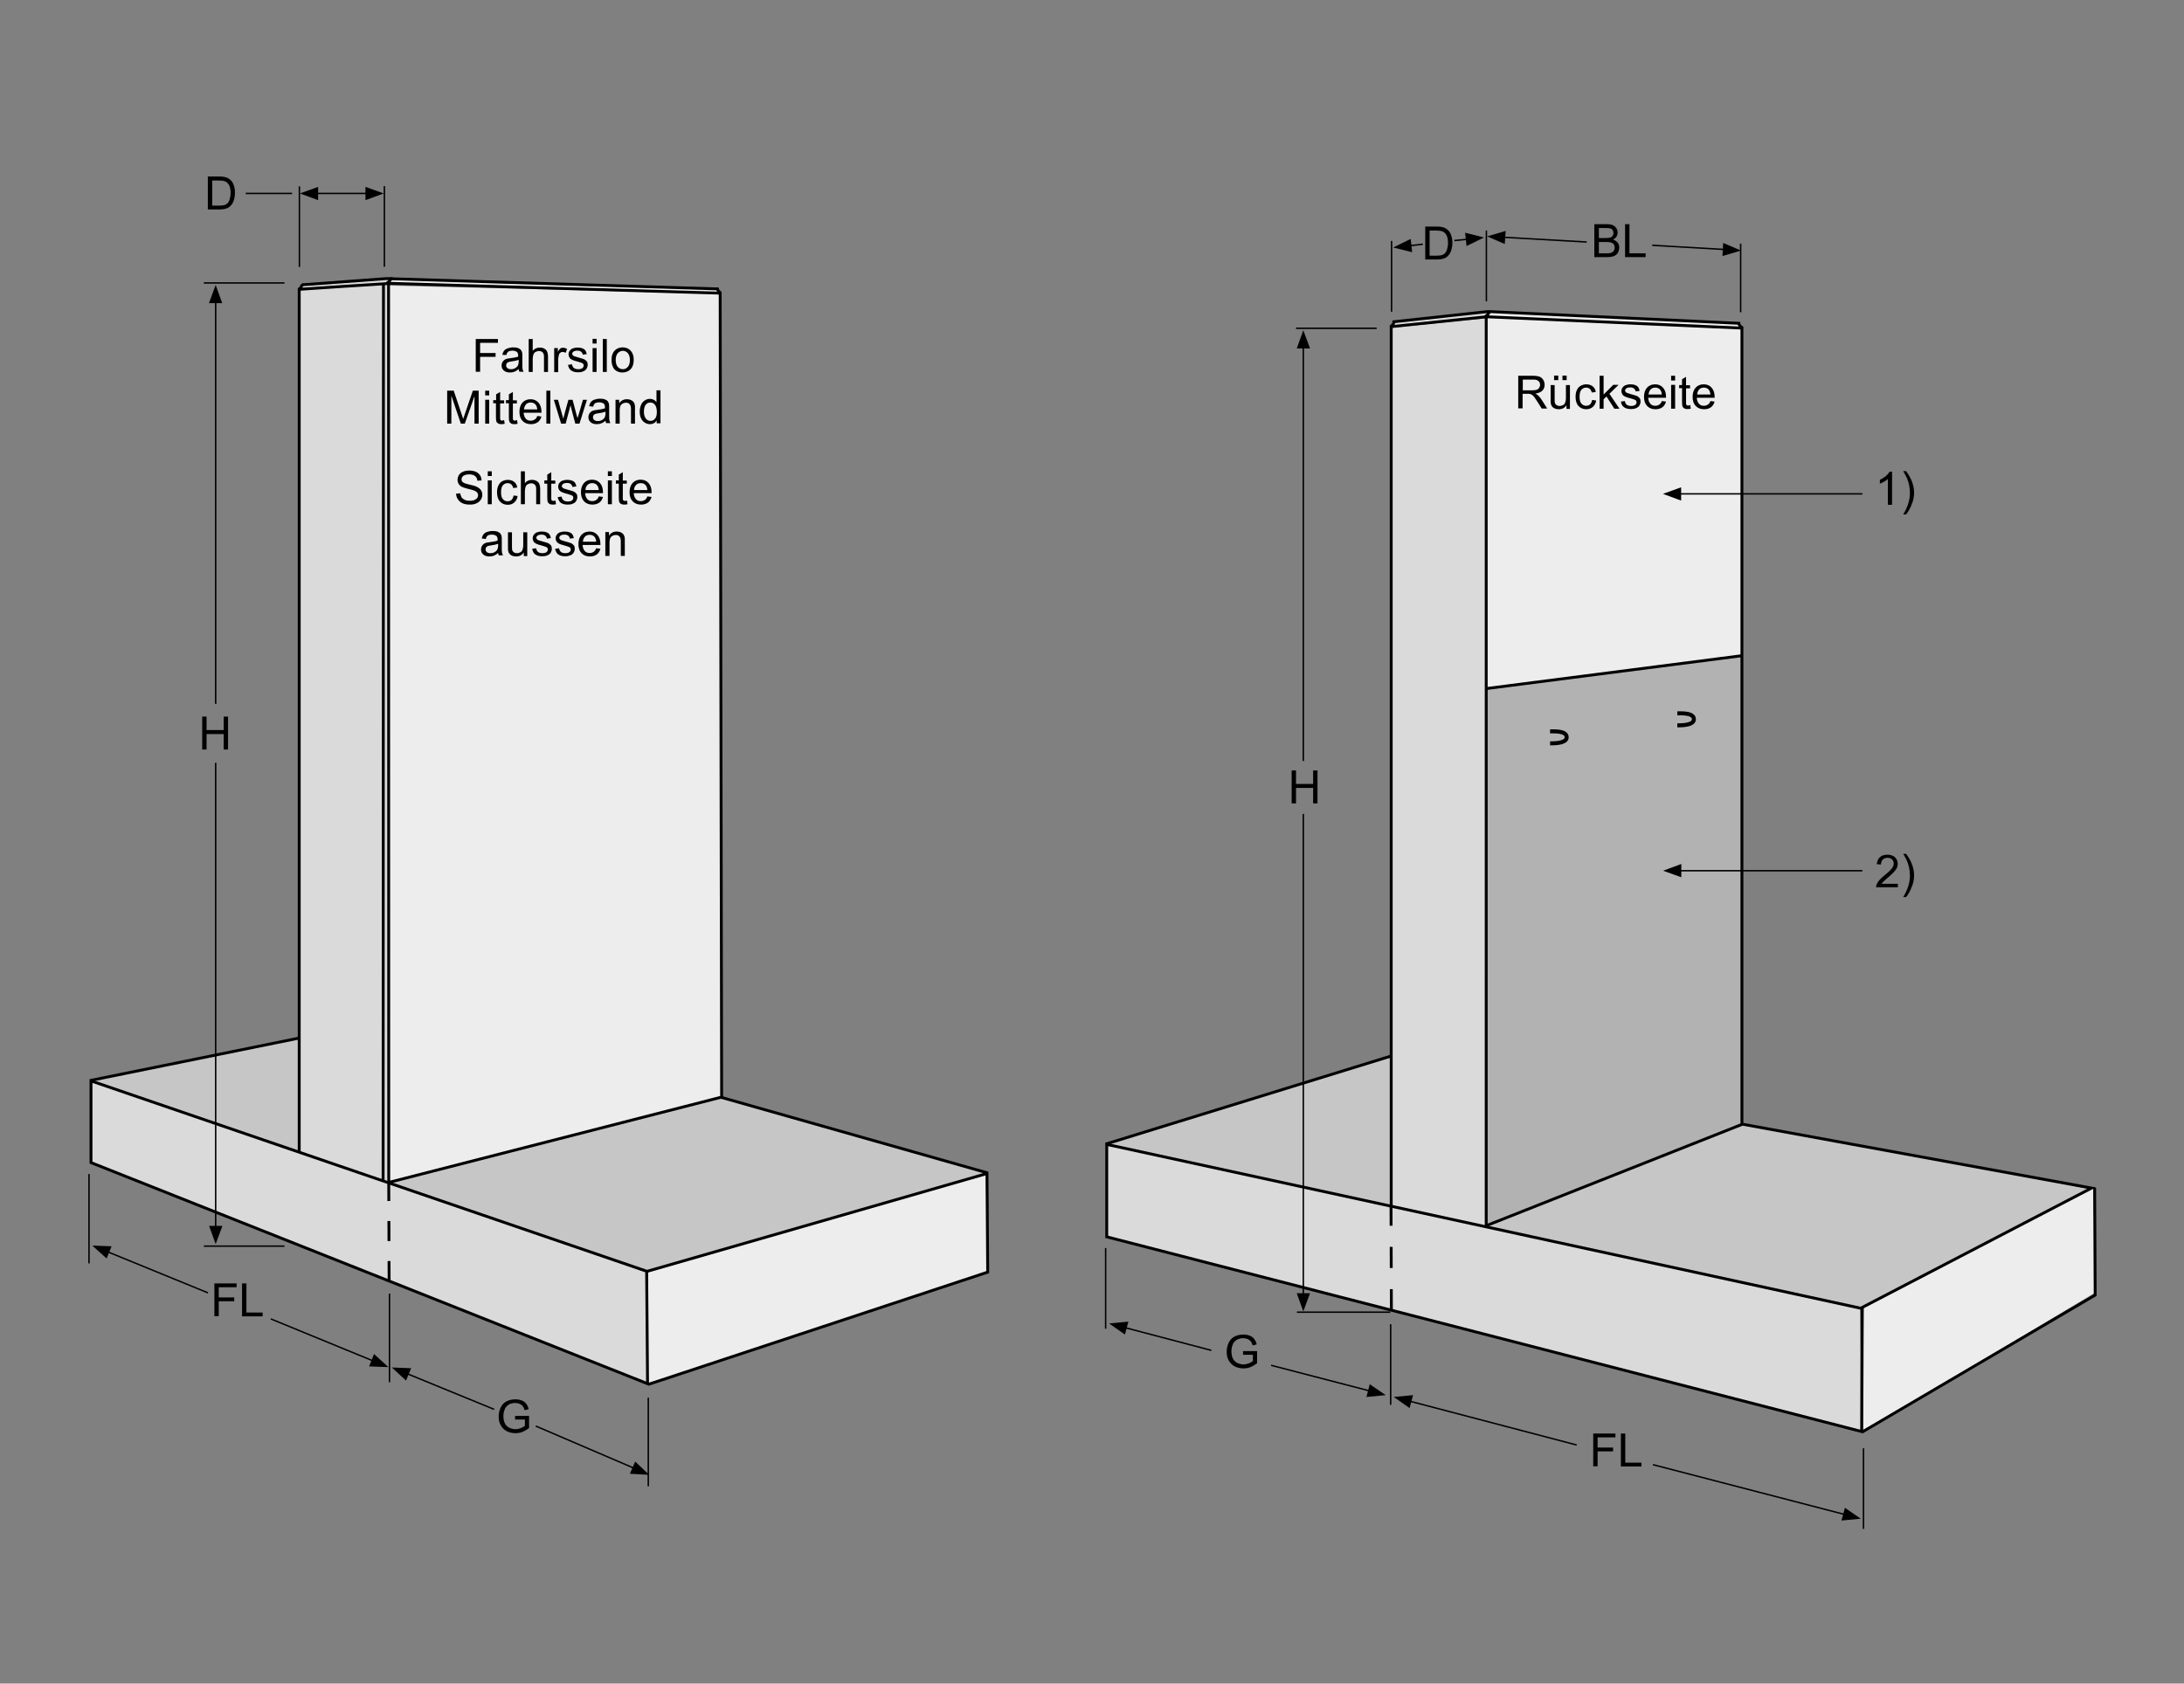 <?xml version="1.0" encoding="UTF-8"?>
<!-- Generator: Adobe Illustrator 23.1.0, SVG Export Plug-In . SVG Version: 6.00 Build 0)  -->
<svg xmlns="http://www.w3.org/2000/svg" xmlns:xlink="http://www.w3.org/1999/xlink" version="1.1" id="Ebene_1" x="0px" y="0px" width="1200px" height="925.2px" viewBox="0 0 1200 925.2" style="enable-background:new 0 0 1200 925.2;" xml:space="preserve">
<rect x="0" y="0" width="1200" height="925.2" fill="#808080" stroke="none"/>
<style type="text/css">
	.st0{fill:#EDEDED;}
	.st1{fill:#DADADA;}
	.st2{fill:#C6C6C6;}
	.st3{fill:#B2B2B2;}
	.st4{fill:none;stroke:#000000;stroke-width:1.58;}
	.st5{fill:none;stroke:#000000;stroke-width:0.79;}
	.st6{fill:none;stroke:#000000;stroke-width:2.209;}
	.st7{fill:none;stroke:#000000;stroke-width:1.58;stroke-dasharray:11.614,11.614;}
	.st8{fill:none;stroke:#000000;stroke-width:1.58;stroke-dasharray:11.002,11.002;}
</style>
<g>
	<polygon class="st0" points="818.4,171.2 817.1,174 956.8,180.1 955.3,177.6 818.4,171.2  "></polygon>
	<polygon class="st1" points="766.2,176.7 764.9,179.5 816.6,174.3 817.6,171.3 766.2,176.7  "></polygon>
	<polygon class="st1" points="167,156.8 165.3,158.7 210.8,156.1 215,152.8 167,156.8  "></polygon>
	<polygon class="st0" points="215.8,153.2 213.4,155.7 395.2,160.8 393.7,158.7 215.8,153.2  "></polygon>
	<polygon class="st2" points="607.3,628.6 696,648 764.3,662.9 764.3,580.6 607.3,628.6  "></polygon>
	<polygon class="st0" points="817,174.5 816.4,378.7 957,360.2 956.8,180.8 817,174.5  "></polygon>
	<polygon class="st3" points="817.4,378.1 816.8,673.8 957.4,618.1 956.8,359.9 817.4,378.1  "></polygon>
	<g>
		<path d="M876,141.3v-18.1h6.8c1.4,0,2.5,0.2,3.3,0.5c0.8,0.4,1.5,0.9,2,1.7c0.5,0.8,0.7,1.6,0.7,2.4c0,0.8-0.2,1.5-0.6,2.2    c-0.4,0.7-1.1,1.2-1.9,1.7c1.1,0.3,1.9,0.9,2.5,1.6c0.6,0.8,0.9,1.7,0.9,2.7c0,0.8-0.2,1.6-0.5,2.4s-0.8,1.3-1.3,1.7    c-0.5,0.4-1.2,0.7-2,0.9c-0.8,0.2-1.8,0.3-2.9,0.3H876z M878.4,130.8h3.9c1.1,0,1.8-0.1,2.3-0.2c0.6-0.2,1.1-0.5,1.4-0.9    c0.3-0.4,0.5-0.9,0.5-1.6c0-0.6-0.1-1.1-0.4-1.6c-0.3-0.5-0.7-0.8-1.2-0.9c-0.5-0.2-1.5-0.3-2.8-0.3h-3.6V130.8z M878.4,139.2h4.5    c0.8,0,1.3,0,1.6-0.1c0.6-0.1,1-0.3,1.4-0.5c0.4-0.2,0.7-0.6,0.9-1c0.2-0.4,0.4-0.9,0.4-1.5c0-0.7-0.2-1.3-0.5-1.8    c-0.3-0.5-0.8-0.8-1.4-1c-0.6-0.2-1.5-0.3-2.6-0.3h-4.2V139.2z"></path>
		<path d="M892.9,141.3v-18.1h2.4v16h8.9v2.1H892.9z"></path>
	</g>
	<polygon class="st2" points="817.1,673.8 1022.6,719.2 1148.6,653.5 957.4,617.8 817.1,673.8  "></polygon>
	<polygon class="st0" points="1024.2,718.7 1023.7,786.9 1150.9,710.5 1150.4,652.7 1024.2,718.7  "></polygon>
	<polygon class="st1" points="765.1,180.1 765.1,662.8 816.4,673.9 816.4,174.9 765.1,180.1  "></polygon>
	<polygon class="st1" points="608.1,629 608.3,679.7 1023,786.1 1022,719.4 608.1,629  "></polygon>
	<path class="st4" d="M608.1,679.7c0-16.9,0-33.9,0-50.8c138.3,30.1,276.7,60.1,415,90.2c-0.1,22.5-0.1,45.1-0.2,67.6   C884.6,751,746.4,715.3,608.1,679.7L608.1,679.7z M764.4,662.5c0-161,0-322,0-483c17.4-1.8,34.8-3.6,52.2-5.4   c0,166.4,0,332.9,0,499.3 M817.4,174.1c46.6,2.1,93.1,4.1,139.7,6.2c0,145.8,0,291.7,0,437.5 M816.7,378.4l139.9-18 M816.9,609.6    M1023.3,786.9l127.9-75.2l-0.3-59"></path>
	<path class="st5" d="M712.6,721.1h51.3 M716.1,447.3v265.9"></path>
	<polyline points="716.1,720.7 719.8,710.7 712.5,710.7 716.1,720.7  "></polyline>
	<line class="st5" x1="716.1" y1="418.2" x2="716.1" y2="189"></line>
	<polyline points="716.1,181.5 712.5,191.5 719.8,191.5 716.1,181.5  "></polyline>
	<path class="st5" d="M712.1,180.4h44.3 M764.1,772v-44.3 M1023.9,840.2v-44.3 M773,769.6l93.3,24.5"></path>
	<polyline points="765.8,767.7 774.5,773.8 776.4,766.7 765.8,767.7  "></polyline>
	<line class="st5" x1="1015.2" y1="832.7" x2="908.2" y2="804.9"></line>
	<polyline points="1022.4,834.6 1013.7,828.6 1011.8,835.6 1022.4,834.6  "></polyline>
	<path class="st5" d="M816.7,165.6v-38.9 M956.4,171.6v-37.7 M824.5,130.3l47.3,2.7"></path>
	<polyline points="817.1,129.9 826.8,134.1 827.3,126.9 817.1,129.9  "></polyline>
	<line class="st5" x1="949.1" y1="137.2" x2="907.8" y2="134.8"></line>
	<polyline points="956.6,137.7 946.8,133.5 946.4,140.7 956.6,137.7  "></polyline>
	<path class="st4" d="M955.6,177.7c0,0-0.7,0.7,1.7,2.4"></path>
	<g>
		<path d="M709.7,441.5v-18.1h2.4v7.4h9.4v-7.4h2.4v18.1h-2.4V433h-9.4v8.5H709.7z"></path>
	</g>
	<g>
		<path d="M875.4,805.9v-18.1h12.2v2.1h-9.8v5.6h8.5v2.1h-8.5v8.2H875.4z"></path>
		<path d="M890.6,805.9v-18.1h2.4v16h8.9v2.1H890.6z"></path>
	</g>
	<g>
		<path d="M1039.5,277.4h-2.2v-14.2c-0.5,0.5-1.2,1-2.1,1.5c-0.9,0.5-1.6,0.9-2.3,1.1v-2.1c1.2-0.6,2.3-1.3,3.3-2.1    c0.9-0.8,1.6-1.6,2-2.4h1.4V277.4z"></path>
		<path d="M1047.3,282.7h-1.6c2.5-4,3.7-7.9,3.7-11.9c0-1.5-0.2-3.1-0.5-4.6c-0.3-1.2-0.7-2.4-1.2-3.6c-0.3-0.7-1-2-2-3.7h1.6    c1.5,2.1,2.7,4.1,3.4,6.2c0.6,1.8,1,3.7,1,5.6c0,2.2-0.4,4.4-1.3,6.4C1049.6,279.4,1048.5,281.2,1047.3,282.7z"></path>
	</g>
	<g>
		<path d="M1042.8,485.5v2.1h-12c0-0.5,0.1-1,0.3-1.5c0.3-0.8,0.8-1.6,1.5-2.4c0.7-0.8,1.6-1.7,2.9-2.7c2-1.6,3.3-2.9,4-3.8    s1-1.8,1-2.7c0-0.9-0.3-1.6-0.9-2.2c-0.6-0.6-1.5-0.9-2.5-0.9c-1.1,0-1.9,0.3-2.6,1c-0.6,0.6-1,1.5-1,2.7l-2.3-0.2    c0.2-1.7,0.7-3,1.8-3.9c1-0.9,2.4-1.3,4.1-1.3c1.7,0,3.1,0.5,4.1,1.4c1,1,1.5,2.2,1.5,3.6c0,0.7-0.1,1.4-0.4,2.1    c-0.3,0.7-0.8,1.4-1.5,2.2s-1.8,1.8-3.4,3.2c-1.3,1.1-2.2,1.9-2.6,2.3c-0.4,0.4-0.7,0.8-0.9,1.2H1042.8z"></path>
		<path d="M1047.3,493h-1.6c2.5-4,3.7-7.9,3.7-11.9c0-1.5-0.2-3.1-0.5-4.6c-0.3-1.2-0.7-2.4-1.2-3.6c-0.3-0.7-1-2-2-3.7h1.6    c1.5,2.1,2.7,4.1,3.4,6.2c0.6,1.8,1,3.7,1,5.6c0,2.2-0.4,4.4-1.3,6.4C1049.6,489.6,1048.5,491.5,1047.3,493z"></path>
	</g>
	<line class="st5" x1="921.3" y1="478.5" x2="1023.3" y2="478.5"></line>
	<polyline points="913.8,478.5 923.8,482.1 923.8,474.8 913.8,478.5  "></polyline>
	<path class="st6" d="M852.3,408.5c4.4,0,8.5-0.7,8.5-3.3c0-2.6-3.1-3.3-7.7-3.3c-4.6,0-8.3,0.7-8.3,3.3   C844.9,407.8,847.9,408.5,852.3,408.5L852.3,408.5z"></path>
	<polygon class="st3" points="842.7,398.7 842.7,410.4 851.7,410.4 851.7,398.7 842.7,398.7  "></polygon>
	<path class="st6" d="M922.2,398.6c4.4,0,8.5-0.7,8.5-3.3c0-2.6-3.1-3.3-7.7-3.3s-8.3,0.7-8.3,3.3   C914.8,397.9,917.8,398.6,922.2,398.6L922.2,398.6z"></path>
	<polygon class="st3" points="912.6,388.7 912.6,400.4 921.6,400.4 921.6,388.7 912.6,388.7  "></polygon>
	<line class="st5" x1="921.2" y1="271.4" x2="1023.3" y2="271.4"></line>
	<polyline points="913.7,271.4 923.7,275.1 923.7,267.8 913.7,271.4  "></polyline>
	<g>
		<path d="M834.2,224.6v-18.1h8c1.6,0,2.8,0.2,3.7,0.5c0.8,0.3,1.5,0.9,2,1.7c0.5,0.8,0.8,1.7,0.8,2.7c0,1.3-0.4,2.4-1.2,3.2    c-0.8,0.9-2.1,1.4-3.9,1.7c0.6,0.3,1.1,0.6,1.4,0.9c0.7,0.6,1.4,1.4,2,2.4l3.1,4.9h-3l-2.4-3.8c-0.7-1.1-1.3-1.9-1.7-2.5    c-0.5-0.6-0.9-1-1.2-1.2c-0.4-0.2-0.7-0.4-1.1-0.5c-0.3-0.1-0.7-0.1-1.3-0.1h-2.8v8H834.2z M836.6,214.5h5.1c1.1,0,2-0.1,2.6-0.3    c0.6-0.2,1.1-0.6,1.4-1.1c0.3-0.5,0.5-1,0.5-1.6c0-0.9-0.3-1.6-0.9-2.1c-0.6-0.6-1.6-0.8-2.9-0.8h-5.7V214.5z"></path>
		<path d="M860.7,224.6v-1.9c-1,1.5-2.4,2.2-4.2,2.2c-0.8,0-1.5-0.1-2.2-0.4c-0.7-0.3-1.2-0.7-1.5-1.1c-0.3-0.4-0.6-1-0.7-1.6    c-0.1-0.4-0.1-1.1-0.1-2.1v-8.1h2.2v7.3c0,1.2,0,1.9,0.1,2.3c0.1,0.6,0.4,1,0.9,1.4c0.5,0.3,1,0.5,1.7,0.5c0.7,0,1.3-0.2,1.9-0.5    c0.6-0.3,1-0.8,1.2-1.4c0.2-0.6,0.4-1.4,0.4-2.6v-7h2.2v13.1H860.7z M853.9,208.9v-2.5h2.3v2.5H853.9z M858.5,208.9v-2.5h2.3v2.5    H858.5z"></path>
		<path d="M874.8,219.8l2.2,0.3c-0.2,1.5-0.9,2.7-1.8,3.5s-2.2,1.3-3.6,1.3c-1.8,0-3.2-0.6-4.3-1.8c-1.1-1.2-1.6-2.9-1.6-5    c0-1.4,0.2-2.7,0.7-3.7c0.5-1.1,1.2-1.9,2.1-2.4c1-0.5,2-0.8,3.1-0.8c1.4,0,2.6,0.4,3.5,1.1c0.9,0.7,1.5,1.7,1.7,3.1l-2.2,0.3    c-0.2-0.9-0.6-1.5-1.1-2c-0.5-0.4-1.2-0.7-1.9-0.7c-1.1,0-2,0.4-2.7,1.2c-0.7,0.8-1,2.1-1,3.8c0,1.8,0.3,3,1,3.8    c0.7,0.8,1.6,1.2,2.6,1.2c0.9,0,1.6-0.3,2.2-0.8C874.2,221.7,874.6,220.9,874.8,219.8z"></path>
		<path d="M878.9,224.6v-18.1h2.2v10.3l5.3-5.3h2.9l-5,4.9l5.5,8.2H887l-4.3-6.7l-1.6,1.5v5.2H878.9z"></path>
		<path d="M890.6,220.7l2.2-0.3c0.1,0.9,0.5,1.6,1,2s1.4,0.7,2.4,0.7c1,0,1.8-0.2,2.3-0.6c0.5-0.4,0.7-0.9,0.7-1.5    c0-0.5-0.2-0.9-0.7-1.2c-0.3-0.2-1.1-0.4-2.3-0.8c-1.6-0.4-2.8-0.8-3.4-1.1c-0.6-0.3-1.1-0.7-1.4-1.2c-0.3-0.5-0.5-1.1-0.5-1.8    c0-0.6,0.1-1.1,0.4-1.6c0.3-0.5,0.6-0.9,1.1-1.2c0.3-0.3,0.8-0.5,1.4-0.6c0.6-0.2,1.2-0.3,1.9-0.3c1,0,1.9,0.1,2.7,0.4    c0.8,0.3,1.4,0.7,1.7,1.2c0.4,0.5,0.6,1.2,0.8,2l-2.2,0.3c-0.1-0.7-0.4-1.2-0.9-1.6c-0.5-0.4-1.1-0.6-2-0.6c-1,0-1.7,0.2-2.2,0.5    c-0.4,0.3-0.7,0.7-0.7,1.2c0,0.3,0.1,0.5,0.3,0.8c0.2,0.2,0.5,0.4,0.9,0.6c0.2,0.1,0.9,0.3,2,0.6c1.6,0.4,2.7,0.8,3.3,1    c0.6,0.3,1.1,0.7,1.5,1.2c0.4,0.5,0.5,1.1,0.5,1.9c0,0.7-0.2,1.4-0.6,2.1s-1.1,1.2-1.9,1.5c-0.8,0.4-1.7,0.5-2.8,0.5    c-1.7,0-3-0.4-3.9-1.1C891.4,223.1,890.8,222.1,890.6,220.7z"></path>
		<path d="M913.1,220.4l2.3,0.3c-0.4,1.3-1,2.4-2,3.1c-1,0.7-2.2,1.1-3.8,1.1c-1.9,0-3.4-0.6-4.6-1.8c-1.1-1.2-1.7-2.8-1.7-5    c0-2.2,0.6-3.9,1.7-5.1c1.1-1.2,2.6-1.8,4.4-1.8c1.8,0,3.2,0.6,4.3,1.8c1.1,1.2,1.7,2.9,1.7,5c0,0.1,0,0.3,0,0.6h-9.8    c0.1,1.4,0.5,2.5,1.2,3.3c0.7,0.8,1.6,1.1,2.7,1.1c0.8,0,1.5-0.2,2.1-0.6C912.3,222,912.8,221.3,913.1,220.4z M905.8,216.8h7.3    c-0.1-1.1-0.4-1.9-0.8-2.5c-0.7-0.9-1.6-1.3-2.8-1.3c-1,0-1.9,0.3-2.6,1C906.3,214.7,905.9,215.6,905.8,216.8z"></path>
		<path d="M918.2,209.1v-2.6h2.2v2.6H918.2z M918.2,224.6v-13.1h2.2v13.1H918.2z"></path>
		<path d="M928.7,222.6l0.3,2c-0.6,0.1-1.2,0.2-1.7,0.2c-0.8,0-1.4-0.1-1.9-0.4c-0.4-0.3-0.8-0.6-0.9-1c-0.2-0.4-0.3-1.3-0.3-2.6    v-7.5h-1.6v-1.7h1.6v-3.2l2.2-1.3v4.6h2.2v1.7h-2.2v7.7c0,0.6,0,1,0.1,1.2c0.1,0.2,0.2,0.3,0.4,0.4c0.2,0.1,0.4,0.2,0.8,0.2    C927.9,222.7,928.3,222.7,928.7,222.6z"></path>
	</g>
	<g>
		<path d="M939.8,220.4l2.3,0.3c-0.4,1.3-1,2.4-2,3.1c-1,0.7-2.2,1.1-3.8,1.1c-1.9,0-3.4-0.6-4.6-1.8c-1.1-1.2-1.7-2.8-1.7-5    c0-2.2,0.6-3.9,1.7-5.1c1.1-1.2,2.6-1.8,4.4-1.8c1.8,0,3.2,0.6,4.3,1.8c1.1,1.2,1.7,2.9,1.7,5c0,0.1,0,0.3,0,0.6h-9.8    c0.1,1.4,0.5,2.5,1.2,3.3c0.7,0.8,1.6,1.1,2.7,1.1c0.8,0,1.5-0.2,2.1-0.6C939,222,939.5,221.3,939.8,220.4z M932.5,216.8h7.3    c-0.1-1.1-0.4-1.9-0.8-2.5c-0.7-0.9-1.6-1.3-2.8-1.3c-1,0-1.9,0.3-2.6,1C933,214.7,932.6,215.6,932.5,216.8z"></path>
	</g>
	<path class="st4" d="M765.1,176.9l52.6-5.7 M765.7,176.4c0,0,0.9,1.3-1.5,3 M818.6,170.7c0,0-0.1,1.5-2.5,3.3 M817.7,171.2   l138.5,6.5"></path>
	<line class="st5" x1="764.6" y1="171.3" x2="764.6" y2="132.4"></line>
	<g>
		<path d="M783.1,142.6v-18.1h6.2c1.4,0,2.5,0.1,3.2,0.3c1,0.2,1.9,0.7,2.7,1.3c1,0.8,1.7,1.8,2.1,3.1c0.5,1.3,0.7,2.7,0.7,4.3    c0,1.4-0.2,2.6-0.5,3.7c-0.3,1.1-0.7,1.9-1.2,2.6c-0.5,0.7-1.1,1.2-1.6,1.6c-0.6,0.4-1.3,0.7-2.2,0.9c-0.8,0.2-1.8,0.3-2.9,0.3    H783.1z M785.5,140.5h3.9c1.2,0,2.1-0.1,2.8-0.3c0.7-0.2,1.2-0.5,1.6-0.9c0.6-0.6,1-1.3,1.3-2.3c0.3-1,0.5-2.1,0.5-3.5    c0-1.9-0.3-3.3-0.9-4.4c-0.6-1-1.4-1.7-2.3-2c-0.6-0.2-1.7-0.4-3.1-0.4h-3.8V140.5z"></path>
	</g>
	<line class="st5" x1="807.9" y1="131.3" x2="799.1" y2="132.2"></line>
	<polyline points="815.4,130.5 805,127.9 805.8,135.2 815.4,130.5  "></polyline>
	<line class="st5" x1="781.8" y1="134.2" x2="772.9" y2="135.2"></line>
	<polyline points="765.5,136 775.9,138.6 775.1,131.3 765.5,136  "></polyline>
	<path class="st4" d="M816.8,673.5l140.6-55.7l191.8,35.1l-126.6,65.9 M764.8,580.2l-157.2,48.5"></path>
	<line class="st7" x1="764.3" y1="662" x2="764.5" y2="720.1"></line>
	<polygon class="st0" points="356.1,699.1 356.1,760.2 542.6,699.1 541.7,645.5 356.1,699.1  "></polygon>
	<polygon class="st0" points="211.1,156.9 213.9,649.8 396.2,603 395.8,161.4 211.1,156.9  "></polygon>
	<polygon class="st2" points="50,593.8 137,623.6 164.6,633.1 164.2,570.8 50,593.8  "></polygon>
	<polygon class="st2" points="215,649.9 356.1,698.4 542.3,645 396.4,603.4 215,649.9  "></polygon>
	<polygon class="st1" points="164.6,159.2 164.5,632.7 213.8,650.1 213.6,155.7 164.6,159.2  "></polygon>
	<polygon class="st1" points="50,594.2 50,638.9 355.8,760.5 355,698.9 50,594.2  "></polygon>
	<path class="st4" d="M164.4,633.2c0-158.1,0-316.2,0-474.2c16.4-1.1,32.7-2.2,49.1-3.2c0,164.6,0.1,329.2,0.1,493.7 M50,593.7   l114.7-23.3 M214.3,155.7l181.4,5.4l0.8,441.8l-182.5,46.8 M165.6,156.1c0,0,0.9,1.3-1.5,3 M394.1,158.2c0,0-0.3,1.1,1.8,2.8    M210.7,156.6l-0.2,492.6 M215.1,152.4c0,0-0.1,1.5-2.5,3.3"></path>
	<path class="st5" d="M112,155.5h44.3 M112,684.8h44.3 M118.5,386.8V164.1"></path>
	<polyline points="118.5,156.6 114.8,166.6 122.1,166.6 118.5,156.6  "></polyline>
	<line class="st5" x1="118.5" y1="419.2" x2="118.5" y2="676.2"></line>
	<polyline points="118.5,683.7 122.2,673.7 114.9,673.7 118.5,683.7  "></polyline>
	<path class="st5" d="M48.9,694.3v-49.1 M214,759.6v-48.7 M164.5,146.7v-44.3 M211.2,146.6v-44.3 M172.3,106.3h31"></path>
	<polyline points="164.8,106.3 174.8,110 174.8,102.7 164.8,106.3  "></polyline>
	<polyline points="210.8,106.3 200.8,102.7 200.8,110 210.8,106.3  "></polyline>
	<line class="st5" x1="160.5" y1="106.3" x2="135" y2="106.3"></line>
	<g>
		<path d="M114.2,115.1V97h6.2c1.4,0,2.5,0.1,3.2,0.3c1,0.2,1.9,0.7,2.7,1.3c1,0.8,1.7,1.8,2.1,3.1c0.5,1.3,0.7,2.7,0.7,4.3    c0,1.4-0.2,2.6-0.5,3.7c-0.3,1.1-0.7,1.9-1.2,2.6c-0.5,0.7-1.1,1.2-1.6,1.6c-0.6,0.4-1.3,0.7-2.2,0.9c-0.8,0.2-1.8,0.3-2.9,0.3    H114.2z M116.6,113h3.9c1.2,0,2.1-0.1,2.8-0.3c0.7-0.2,1.2-0.5,1.6-0.9c0.6-0.6,1-1.3,1.3-2.3c0.3-1,0.5-2.1,0.5-3.5    c0-1.9-0.3-3.3-0.9-4.4c-0.6-1-1.4-1.7-2.3-2c-0.6-0.2-1.7-0.4-3.1-0.4h-3.8V113z"></path>
	</g>
	<g>
		<path d="M117.8,723.4v-18.1H130v2.1h-9.8v5.6h8.5v2.1h-8.5v8.2H117.8z"></path>
		<path d="M133,723.4v-18.1h2.4v16h8.9v2.1H133z"></path>
	</g>
	<g>
		<path d="M111.1,411.9v-18.1h2.4v7.4h9.4v-7.4h2.4v18.1h-2.4v-8.5h-9.4v8.5H111.1z"></path>
	</g>
	<g>
		<path d="M261.4,204.4v-18.1h12.2v2.1h-9.8v5.6h8.5v2.1h-8.5v8.2H261.4z"></path>
		<path d="M285,202.8c-0.8,0.7-1.6,1.2-2.4,1.5c-0.8,0.3-1.6,0.4-2.5,0.4c-1.4,0-2.5-0.4-3.3-1.1c-0.8-0.7-1.2-1.6-1.2-2.7    c0-0.6,0.1-1.2,0.4-1.8c0.3-0.5,0.7-1,1.1-1.3c0.5-0.3,1-0.6,1.6-0.7c0.4-0.1,1.1-0.2,2-0.3c1.8-0.2,3.1-0.5,4-0.8    c0-0.3,0-0.5,0-0.6c0-0.9-0.2-1.5-0.6-1.9c-0.6-0.5-1.4-0.8-2.5-0.8c-1,0-1.8,0.2-2.3,0.5c-0.5,0.4-0.9,1-1.1,1.9L276,195    c0.2-0.9,0.5-1.7,1-2.3c0.5-0.6,1.1-1,2-1.3c0.9-0.3,1.8-0.5,3-0.5c1.1,0,2,0.1,2.7,0.4c0.7,0.3,1.2,0.6,1.5,1    c0.3,0.4,0.6,0.9,0.7,1.5c0.1,0.4,0.1,1.1,0.1,2v3c0,2.1,0,3.4,0.1,3.9c0.1,0.5,0.3,1.1,0.6,1.6h-2.3    C285.2,203.9,285,203.4,285,202.8z M284.8,197.8c-0.8,0.3-2,0.6-3.6,0.8c-0.9,0.1-1.6,0.3-1.9,0.4c-0.4,0.2-0.7,0.4-0.9,0.7    c-0.2,0.3-0.3,0.7-0.3,1.1c0,0.6,0.2,1.1,0.7,1.5c0.4,0.4,1.1,0.6,2,0.6c0.9,0,1.6-0.2,2.3-0.6c0.7-0.4,1.2-0.9,1.5-1.5    c0.2-0.5,0.4-1.2,0.4-2.2V197.8z"></path>
		<path d="M290.5,204.4v-18.1h2.2v6.5c1-1.2,2.3-1.8,3.9-1.8c1,0,1.8,0.2,2.5,0.6c0.7,0.4,1.2,0.9,1.5,1.6c0.3,0.7,0.5,1.7,0.5,2.9    v8.3h-2.2v-8.3c0-1.1-0.2-1.9-0.7-2.4c-0.5-0.5-1.2-0.8-2-0.8c-0.7,0-1.3,0.2-1.9,0.5c-0.6,0.3-1,0.8-1.2,1.4    c-0.2,0.6-0.4,1.4-0.4,2.4v7.2H290.5z"></path>
		<path d="M304.5,204.4v-13.1h2v2c0.5-0.9,1-1.5,1.4-1.8c0.4-0.3,0.9-0.4,1.4-0.4c0.7,0,1.5,0.2,2.3,0.7l-0.8,2.1    c-0.5-0.3-1.1-0.5-1.6-0.5c-0.5,0-0.9,0.1-1.3,0.4c-0.4,0.3-0.7,0.7-0.8,1.2c-0.2,0.8-0.4,1.7-0.4,2.6v6.9H304.5z"></path>
		<path d="M312.1,200.5l2.2-0.3c0.1,0.9,0.5,1.6,1,2c0.6,0.5,1.4,0.7,2.4,0.7c1,0,1.8-0.2,2.3-0.6c0.5-0.4,0.7-0.9,0.7-1.5    c0-0.5-0.2-0.9-0.7-1.2c-0.3-0.2-1.1-0.4-2.3-0.8c-1.6-0.4-2.8-0.8-3.4-1.1c-0.6-0.3-1.1-0.7-1.4-1.2c-0.3-0.5-0.5-1.1-0.5-1.8    c0-0.6,0.1-1.1,0.4-1.6c0.3-0.5,0.6-0.9,1.1-1.2c0.3-0.3,0.8-0.5,1.4-0.6c0.6-0.2,1.2-0.3,1.9-0.3c1,0,1.9,0.1,2.7,0.4    c0.8,0.3,1.4,0.7,1.7,1.2c0.4,0.5,0.6,1.2,0.8,2l-2.2,0.3c-0.1-0.7-0.4-1.2-0.9-1.6c-0.5-0.4-1.1-0.6-2-0.6c-1,0-1.7,0.2-2.2,0.5    c-0.4,0.3-0.7,0.7-0.7,1.2c0,0.3,0.1,0.5,0.3,0.8c0.2,0.2,0.5,0.4,0.9,0.6c0.2,0.1,0.9,0.3,2,0.6c1.6,0.4,2.7,0.8,3.3,1    c0.6,0.3,1.1,0.7,1.5,1.2c0.4,0.5,0.5,1.1,0.5,1.9c0,0.7-0.2,1.4-0.6,2.1c-0.4,0.7-1.1,1.2-1.9,1.5c-0.8,0.4-1.7,0.5-2.8,0.5    c-1.7,0-3-0.4-3.9-1.1C312.9,202.9,312.3,201.8,312.1,200.5z"></path>
		<path d="M325.6,188.8v-2.6h2.2v2.6H325.6z M325.6,204.4v-13.1h2.2v13.1H325.6z"></path>
		<path d="M331.2,204.4v-18.1h2.2v18.1H331.2z"></path>
		<path d="M336,197.8c0-2.4,0.7-4.2,2-5.4c1.1-1,2.5-1.5,4.1-1.5c1.8,0,3.3,0.6,4.4,1.8c1.1,1.2,1.7,2.8,1.7,4.9c0,1.7-0.3,3-0.8,4    c-0.5,1-1.2,1.7-2.2,2.3c-1,0.5-2,0.8-3.2,0.8c-1.8,0-3.3-0.6-4.5-1.8C336.6,201.7,336,200,336,197.8z M338.3,197.8    c0,1.7,0.4,2.9,1.1,3.8c0.7,0.8,1.7,1.3,2.8,1.3c1.1,0,2-0.4,2.8-1.3c0.7-0.8,1.1-2.1,1.1-3.8c0-1.6-0.4-2.8-1.1-3.7    c-0.7-0.8-1.7-1.3-2.7-1.3c-1.1,0-2,0.4-2.8,1.2C338.7,194.9,338.3,196.1,338.3,197.8z"></path>
	</g>
	<g>
		<path d="M245.7,232.8v-18.1h3.6l4.3,12.8c0.4,1.2,0.7,2.1,0.9,2.7c0.2-0.7,0.5-1.6,1-2.9l4.3-12.6h3.2v18.1h-2.3v-15.1l-5.3,15.1    h-2.2l-5.2-15.4v15.4H245.7z"></path>
		<path d="M266.6,217.3v-2.6h2.2v2.6H266.6z M266.6,232.8v-13.1h2.2v13.1H266.6z"></path>
		<path d="M277,230.9l0.3,2c-0.6,0.1-1.2,0.2-1.7,0.2c-0.8,0-1.4-0.1-1.9-0.4c-0.4-0.3-0.8-0.6-0.9-1c-0.2-0.4-0.3-1.3-0.3-2.6v-7.5    H271v-1.7h1.6v-3.2l2.2-1.3v4.6h2.2v1.7h-2.2v7.7c0,0.6,0,1,0.1,1.2c0.1,0.2,0.2,0.3,0.4,0.4c0.2,0.1,0.4,0.2,0.8,0.2    C276.3,230.9,276.6,230.9,277,230.9z"></path>
		<path d="M284.1,230.9l0.3,2c-0.6,0.1-1.2,0.2-1.7,0.2c-0.8,0-1.4-0.1-1.9-0.4c-0.4-0.3-0.8-0.6-0.9-1c-0.2-0.4-0.3-1.3-0.3-2.6    v-7.5H278v-1.7h1.6v-3.2l2.2-1.3v4.6h2.2v1.7h-2.2v7.7c0,0.6,0,1,0.1,1.2c0.1,0.2,0.2,0.3,0.4,0.4c0.2,0.1,0.4,0.2,0.8,0.2    C283.3,230.9,283.7,230.9,284.1,230.9z"></path>
		<path d="M295.2,228.6l2.3,0.3c-0.4,1.3-1,2.4-2,3.1c-1,0.7-2.2,1.1-3.8,1.1c-1.9,0-3.4-0.6-4.6-1.8c-1.1-1.2-1.7-2.8-1.7-5    c0-2.2,0.6-3.9,1.7-5.1c1.1-1.2,2.6-1.8,4.4-1.8c1.8,0,3.2,0.6,4.3,1.8c1.1,1.2,1.7,2.9,1.7,5c0,0.1,0,0.3,0,0.6h-9.8    c0.1,1.4,0.5,2.5,1.2,3.3c0.7,0.8,1.6,1.1,2.7,1.1c0.8,0,1.5-0.2,2.1-0.6C294.4,230.2,294.9,229.6,295.2,228.6z M287.9,225h7.3    c-0.1-1.1-0.4-1.9-0.8-2.5c-0.7-0.9-1.6-1.3-2.8-1.3c-1,0-1.9,0.3-2.6,1C288.4,223,288,223.9,287.9,225z"></path>
		<path d="M300.2,232.8v-18.1h2.2v18.1H300.2z"></path>
		<path d="M308.3,232.8l-4-13.1h2.3l2.1,7.6l0.8,2.8c0-0.1,0.3-1,0.7-2.7l2.1-7.7h2.3l2,7.6l0.7,2.5l0.8-2.5l2.2-7.6h2.2l-4.1,13.1    h-2.3l-2.1-7.9l-0.5-2.2l-2.7,10.1H308.3z"></path>
		<path d="M332.7,231.2c-0.8,0.7-1.6,1.2-2.4,1.5c-0.8,0.3-1.6,0.4-2.5,0.4c-1.4,0-2.5-0.4-3.3-1.1c-0.8-0.7-1.2-1.6-1.2-2.7    c0-0.6,0.1-1.2,0.4-1.8c0.3-0.5,0.7-1,1.1-1.3c0.5-0.3,1-0.6,1.6-0.7c0.4-0.1,1.1-0.2,2-0.3c1.8-0.2,3.1-0.5,4-0.8    c0-0.3,0-0.5,0-0.6c0-0.9-0.2-1.5-0.6-1.9c-0.6-0.5-1.4-0.8-2.5-0.8c-1,0-1.8,0.2-2.3,0.5c-0.5,0.4-0.9,1-1.1,1.9l-2.2-0.3    c0.2-0.9,0.5-1.7,1-2.3c0.5-0.6,1.1-1,2-1.3c0.9-0.3,1.8-0.5,3-0.5c1.1,0,2,0.1,2.7,0.4c0.7,0.3,1.2,0.6,1.5,1    c0.3,0.4,0.6,0.9,0.7,1.5c0.1,0.4,0.1,1.1,0.1,2v3c0,2.1,0,3.4,0.1,3.9c0.1,0.5,0.3,1.1,0.6,1.6h-2.3    C332.9,232.4,332.8,231.8,332.7,231.2z M332.5,226.3c-0.8,0.3-2,0.6-3.6,0.8c-0.9,0.1-1.6,0.3-1.9,0.4c-0.4,0.2-0.7,0.4-0.9,0.7    c-0.2,0.3-0.3,0.7-0.3,1.1c0,0.6,0.2,1.1,0.7,1.5c0.4,0.4,1.1,0.6,2,0.6c0.9,0,1.6-0.2,2.3-0.6c0.7-0.4,1.2-0.9,1.5-1.5    c0.2-0.5,0.4-1.2,0.4-2.2V226.3z"></path>
		<path d="M338.2,232.8v-13.1h2v1.9c1-1.4,2.4-2.2,4.2-2.2c0.8,0,1.5,0.1,2.2,0.4c0.7,0.3,1.2,0.7,1.5,1.1c0.3,0.5,0.6,1,0.7,1.6    c0.1,0.4,0.1,1.1,0.1,2.2v8.1h-2.2v-8c0-0.9-0.1-1.6-0.3-2c-0.2-0.4-0.5-0.8-0.9-1.1c-0.4-0.3-1-0.4-1.5-0.4    c-0.9,0-1.8,0.3-2.5,0.9c-0.7,0.6-1,1.7-1,3.4v7.2H338.2z"></path>
		<path d="M360.8,232.8v-1.7c-0.8,1.3-2.1,2-3.7,2c-1,0-2-0.3-2.9-0.9c-0.9-0.6-1.6-1.4-2-2.4c-0.5-1-0.7-2.2-0.7-3.6    c0-1.3,0.2-2.5,0.7-3.6c0.4-1.1,1.1-1.9,2-2.5c0.9-0.6,1.8-0.9,2.9-0.9c0.8,0,1.5,0.2,2.1,0.5c0.6,0.3,1.1,0.8,1.5,1.3v-6.5h2.2    v18.1H360.8z M353.8,226.3c0,1.7,0.4,2.9,1.1,3.8c0.7,0.8,1.5,1.2,2.5,1.2c1,0,1.8-0.4,2.5-1.2c0.7-0.8,1-2,1-3.6    c0-1.8-0.3-3.1-1-4s-1.5-1.3-2.6-1.3c-1,0-1.8,0.4-2.5,1.2C354.1,223.3,353.8,224.6,353.8,226.3z"></path>
	</g>
	<g>
		<path d="M250.6,271.3l2.3-0.2c0.1,0.9,0.4,1.6,0.7,2.2c0.4,0.6,1,1,1.8,1.4c0.8,0.4,1.7,0.5,2.8,0.5c0.9,0,1.7-0.1,2.4-0.4    c0.7-0.3,1.2-0.6,1.6-1.1c0.3-0.5,0.5-1,0.5-1.5c0-0.6-0.2-1.1-0.5-1.5c-0.3-0.4-0.9-0.8-1.6-1.1c-0.5-0.2-1.6-0.5-3.2-0.9    c-1.7-0.4-2.8-0.8-3.5-1.1c-0.9-0.5-1.5-1-1.9-1.7c-0.4-0.7-0.6-1.4-0.6-2.3c0-0.9,0.3-1.8,0.8-2.6c0.5-0.8,1.3-1.4,2.3-1.8    c1-0.4,2.1-0.6,3.3-0.6c1.3,0,2.5,0.2,3.5,0.6s1.8,1.1,2.4,1.9c0.6,0.8,0.8,1.8,0.9,2.9l-2.3,0.2c-0.1-1.1-0.5-2-1.3-2.6    c-0.7-0.6-1.8-0.9-3.2-0.9c-1.4,0-2.5,0.3-3.2,0.8c-0.7,0.5-1,1.2-1,1.9c0,0.7,0.2,1.2,0.7,1.6c0.5,0.4,1.7,0.9,3.6,1.3    c1.9,0.4,3.3,0.8,4,1.2c1.1,0.5,1.8,1.1,2.3,1.8c0.5,0.7,0.8,1.6,0.8,2.6c0,1-0.3,1.9-0.8,2.7c-0.6,0.9-1.3,1.5-2.4,2    c-1,0.5-2.2,0.7-3.5,0.7c-1.6,0-3-0.2-4.1-0.7c-1.1-0.5-2-1.2-2.6-2.2C251,273.5,250.6,272.5,250.6,271.3z"></path>
		<path d="M268,261.5V259h2.2v2.6H268z M268,277.1V264h2.2v13.1H268z"></path>
		<path d="M282.2,272.3l2.2,0.3c-0.2,1.5-0.9,2.7-1.8,3.5c-1,0.9-2.2,1.3-3.6,1.3c-1.8,0-3.2-0.6-4.3-1.8c-1.1-1.2-1.6-2.9-1.6-5    c0-1.4,0.2-2.7,0.7-3.7c0.5-1.1,1.2-1.9,2.1-2.4c1-0.5,2-0.8,3.1-0.8c1.4,0,2.6,0.4,3.5,1.1c0.9,0.7,1.5,1.7,1.7,3.1l-2.2,0.3    c-0.2-0.9-0.6-1.5-1.1-2c-0.5-0.4-1.2-0.7-1.9-0.7c-1.1,0-2,0.4-2.7,1.2c-0.7,0.8-1,2.1-1,3.8c0,1.8,0.3,3,1,3.8    c0.7,0.8,1.6,1.2,2.6,1.2c0.9,0,1.6-0.3,2.2-0.8C281.6,274.2,282,273.4,282.2,272.3z"></path>
		<path d="M286.2,277.1V259h2.2v6.5c1-1.2,2.3-1.8,3.9-1.8c1,0,1.8,0.2,2.5,0.6c0.7,0.4,1.2,0.9,1.5,1.6c0.3,0.7,0.5,1.7,0.5,2.9    v8.3h-2.2v-8.3c0-1.1-0.2-1.9-0.7-2.4c-0.5-0.5-1.2-0.8-2-0.8c-0.7,0-1.3,0.2-1.9,0.5c-0.6,0.3-1,0.8-1.2,1.4    c-0.2,0.6-0.4,1.4-0.4,2.4v7.2H286.2z"></path>
		<path d="M305.2,275.1l0.3,2c-0.6,0.1-1.2,0.2-1.7,0.2c-0.8,0-1.4-0.1-1.9-0.4c-0.4-0.3-0.8-0.6-0.9-1c-0.2-0.4-0.3-1.3-0.3-2.6    v-7.5h-1.6V264h1.6v-3.2l2.2-1.3v4.6h2.2v1.7h-2.2v7.7c0,0.6,0,1,0.1,1.2c0.1,0.2,0.2,0.3,0.4,0.4c0.2,0.1,0.4,0.2,0.8,0.2    C304.4,275.2,304.8,275.1,305.2,275.1z"></path>
		<path d="M306.4,273.2l2.2-0.3c0.1,0.9,0.5,1.6,1,2c0.6,0.5,1.4,0.7,2.4,0.7c1,0,1.8-0.2,2.3-0.6c0.5-0.4,0.7-0.9,0.7-1.5    c0-0.5-0.2-0.9-0.7-1.2c-0.3-0.2-1.1-0.4-2.3-0.8c-1.6-0.4-2.8-0.8-3.4-1.1c-0.6-0.3-1.1-0.7-1.4-1.2c-0.3-0.5-0.5-1.1-0.5-1.8    c0-0.6,0.1-1.1,0.4-1.6c0.3-0.5,0.6-0.9,1.1-1.2c0.3-0.3,0.8-0.5,1.4-0.6c0.6-0.2,1.2-0.3,1.9-0.3c1,0,1.9,0.1,2.7,0.4    c0.8,0.3,1.4,0.7,1.7,1.2c0.4,0.5,0.6,1.2,0.8,2l-2.2,0.3c-0.1-0.7-0.4-1.2-0.9-1.6c-0.5-0.4-1.1-0.6-2-0.6c-1,0-1.7,0.2-2.2,0.5    c-0.4,0.3-0.7,0.7-0.7,1.2c0,0.3,0.1,0.5,0.3,0.8c0.2,0.2,0.5,0.4,0.9,0.6c0.2,0.1,0.9,0.3,2,0.6c1.6,0.4,2.7,0.8,3.3,1    c0.6,0.3,1.1,0.7,1.5,1.2c0.4,0.5,0.5,1.1,0.5,1.9c0,0.7-0.2,1.4-0.6,2.1c-0.4,0.7-1.1,1.2-1.9,1.5c-0.8,0.4-1.7,0.5-2.8,0.5    c-1.7,0-3-0.4-3.9-1.1C307.3,275.6,306.7,274.5,306.4,273.2z"></path>
		<path d="M329,272.8l2.3,0.3c-0.4,1.3-1,2.4-2,3.1c-1,0.7-2.2,1.1-3.8,1.1c-1.9,0-3.4-0.6-4.6-1.8c-1.1-1.2-1.7-2.8-1.7-5    c0-2.2,0.6-3.9,1.7-5.1c1.1-1.2,2.6-1.8,4.4-1.8c1.8,0,3.2,0.6,4.3,1.8c1.1,1.2,1.7,2.9,1.7,5c0,0.1,0,0.3,0,0.6h-9.8    c0.1,1.4,0.5,2.5,1.2,3.3c0.7,0.8,1.6,1.1,2.7,1.1c0.8,0,1.5-0.2,2.1-0.6C328.2,274.5,328.6,273.8,329,272.8z M321.7,269.3h7.3    c-0.1-1.1-0.4-1.9-0.8-2.5c-0.7-0.9-1.6-1.3-2.8-1.3c-1,0-1.9,0.3-2.6,1C322.1,267.2,321.7,268.1,321.7,269.3z"></path>
		<path d="M334,261.5V259h2.2v2.6H334z M334,277.1V264h2.2v13.1H334z"></path>
		<path d="M344.5,275.1l0.3,2c-0.6,0.1-1.2,0.2-1.7,0.2c-0.8,0-1.4-0.1-1.9-0.4s-0.8-0.6-0.9-1c-0.2-0.4-0.3-1.3-0.3-2.6v-7.5h-1.6    V264h1.6v-3.2l2.2-1.3v4.6h2.2v1.7h-2.2v7.7c0,0.6,0,1,0.1,1.2c0.1,0.2,0.2,0.3,0.4,0.4c0.2,0.1,0.4,0.2,0.8,0.2    C343.8,275.2,344.1,275.1,344.5,275.1z"></path>
	</g>
	<g>
		<path d="M355.7,272.8l2.3,0.3c-0.4,1.3-1,2.4-2,3.1c-1,0.7-2.2,1.1-3.8,1.1c-1.9,0-3.4-0.6-4.6-1.8c-1.1-1.2-1.7-2.8-1.7-5    c0-2.2,0.6-3.9,1.7-5.1c1.1-1.2,2.6-1.8,4.4-1.8c1.8,0,3.2,0.6,4.3,1.8c1.1,1.2,1.7,2.9,1.7,5c0,0.1,0,0.3,0,0.6h-9.8    c0.1,1.4,0.5,2.5,1.2,3.3c0.7,0.8,1.6,1.1,2.7,1.1c0.8,0,1.5-0.2,2.1-0.6C354.9,274.5,355.3,273.8,355.7,272.8z M348.4,269.3h7.3    c-0.1-1.1-0.4-1.9-0.8-2.5c-0.7-0.9-1.6-1.3-2.8-1.3c-1,0-1.9,0.3-2.6,1C348.8,267.2,348.4,268.1,348.4,269.3z"></path>
	</g>
	<g>
		<path d="M273.7,303.9c-0.8,0.7-1.6,1.2-2.4,1.5c-0.8,0.3-1.6,0.4-2.5,0.4c-1.4,0-2.5-0.4-3.3-1.1c-0.8-0.7-1.2-1.6-1.2-2.7    c0-0.6,0.1-1.2,0.4-1.8c0.3-0.5,0.7-1,1.1-1.3c0.5-0.3,1-0.6,1.6-0.7c0.4-0.1,1.1-0.2,2-0.3c1.8-0.2,3.1-0.5,4-0.8    c0-0.3,0-0.5,0-0.6c0-0.9-0.2-1.5-0.6-1.9c-0.6-0.5-1.4-0.8-2.5-0.8c-1,0-1.8,0.2-2.3,0.5c-0.5,0.4-0.9,1-1.1,1.9l-2.2-0.3    c0.2-0.9,0.5-1.7,1-2.3c0.5-0.6,1.1-1,2-1.3c0.9-0.3,1.8-0.5,3-0.5c1.1,0,2,0.1,2.7,0.4c0.7,0.3,1.2,0.6,1.5,1    c0.3,0.4,0.6,0.9,0.7,1.5c0.1,0.4,0.1,1.1,0.1,2v3c0,2.1,0,3.4,0.1,3.9c0.1,0.5,0.3,1.1,0.6,1.6h-2.3    C273.9,305.1,273.8,304.5,273.7,303.9z M273.5,298.9c-0.8,0.3-2,0.6-3.6,0.8c-0.9,0.1-1.6,0.3-1.9,0.4c-0.4,0.2-0.7,0.4-0.9,0.7    c-0.2,0.3-0.3,0.7-0.3,1.1c0,0.6,0.2,1.1,0.7,1.5c0.4,0.4,1.1,0.6,2,0.6c0.9,0,1.6-0.2,2.3-0.6c0.7-0.4,1.2-0.9,1.5-1.5    c0.2-0.5,0.4-1.2,0.4-2.2V298.9z"></path>
		<path d="M287.8,305.5v-1.9c-1,1.5-2.4,2.2-4.2,2.2c-0.8,0-1.5-0.1-2.2-0.4c-0.7-0.3-1.2-0.7-1.5-1.1c-0.3-0.4-0.6-1-0.7-1.6    c-0.1-0.4-0.1-1.1-0.1-2.1v-8.1h2.2v7.3c0,1.2,0,1.9,0.1,2.3c0.1,0.6,0.4,1,0.9,1.4c0.5,0.3,1,0.5,1.7,0.5c0.7,0,1.3-0.2,1.9-0.5    c0.6-0.3,1-0.8,1.2-1.4c0.2-0.6,0.4-1.4,0.4-2.6v-7h2.2v13.1H287.8z"></path>
		<path d="M292.4,301.6l2.2-0.3c0.1,0.9,0.5,1.6,1,2c0.6,0.5,1.4,0.7,2.4,0.7c1,0,1.8-0.2,2.3-0.6c0.5-0.4,0.7-0.9,0.7-1.5    c0-0.5-0.2-0.9-0.7-1.2c-0.3-0.2-1.1-0.4-2.3-0.8c-1.6-0.4-2.8-0.8-3.4-1.1c-0.6-0.3-1.1-0.7-1.4-1.2c-0.3-0.5-0.5-1.1-0.5-1.8    c0-0.6,0.1-1.1,0.4-1.6c0.3-0.5,0.6-0.9,1.1-1.2c0.3-0.3,0.8-0.5,1.4-0.6c0.6-0.2,1.2-0.3,1.9-0.3c1,0,1.9,0.1,2.7,0.4    c0.8,0.3,1.4,0.7,1.7,1.2c0.4,0.5,0.6,1.2,0.8,2l-2.2,0.3c-0.1-0.7-0.4-1.2-0.9-1.6c-0.5-0.4-1.1-0.6-2-0.6c-1,0-1.7,0.2-2.2,0.5    c-0.4,0.3-0.7,0.7-0.7,1.2c0,0.3,0.1,0.5,0.3,0.8c0.2,0.2,0.5,0.4,0.9,0.6c0.2,0.1,0.9,0.3,2,0.6c1.6,0.4,2.7,0.8,3.3,1    c0.6,0.3,1.1,0.7,1.5,1.2c0.4,0.5,0.5,1.1,0.5,1.9c0,0.7-0.2,1.4-0.6,2.1c-0.4,0.7-1.1,1.2-1.9,1.5c-0.8,0.4-1.7,0.5-2.8,0.5    c-1.7,0-3-0.4-3.9-1.1C293.2,304.1,292.7,303,292.4,301.6z"></path>
		<path d="M305,301.6l2.2-0.3c0.1,0.9,0.5,1.6,1,2c0.6,0.5,1.4,0.7,2.4,0.7c1,0,1.8-0.2,2.3-0.6c0.5-0.4,0.7-0.9,0.7-1.5    c0-0.5-0.2-0.9-0.7-1.2c-0.3-0.2-1.1-0.4-2.3-0.8c-1.6-0.4-2.8-0.8-3.4-1.1c-0.6-0.3-1.1-0.7-1.4-1.2c-0.3-0.5-0.5-1.1-0.5-1.8    c0-0.6,0.1-1.1,0.4-1.6c0.3-0.5,0.6-0.9,1.1-1.2c0.3-0.3,0.8-0.5,1.4-0.6c0.6-0.2,1.2-0.3,1.9-0.3c1,0,1.9,0.1,2.7,0.4    c0.8,0.3,1.4,0.7,1.7,1.2c0.4,0.5,0.6,1.2,0.8,2l-2.2,0.3c-0.1-0.7-0.4-1.2-0.9-1.6c-0.5-0.4-1.1-0.6-2-0.6c-1,0-1.7,0.2-2.2,0.5    c-0.4,0.3-0.7,0.7-0.7,1.2c0,0.3,0.1,0.5,0.3,0.8c0.2,0.2,0.5,0.4,0.9,0.6c0.2,0.1,0.9,0.3,2,0.6c1.6,0.4,2.7,0.8,3.3,1    c0.6,0.3,1.1,0.7,1.5,1.2c0.4,0.5,0.5,1.1,0.5,1.9c0,0.7-0.2,1.4-0.6,2.1c-0.4,0.7-1.1,1.2-1.9,1.5s-1.7,0.5-2.8,0.5    c-1.7,0-3-0.4-3.9-1.1C305.9,304.1,305.3,303,305,301.6z"></path>
		<path d="M327.6,301.3l2.3,0.3c-0.4,1.3-1,2.4-2,3.1c-1,0.7-2.2,1.1-3.8,1.1c-1.9,0-3.4-0.6-4.6-1.8c-1.1-1.2-1.7-2.8-1.7-5    c0-2.2,0.6-3.9,1.7-5.1c1.1-1.2,2.6-1.8,4.4-1.8c1.8,0,3.2,0.6,4.3,1.8c1.1,1.2,1.7,2.9,1.7,5c0,0.1,0,0.3,0,0.6h-9.8    c0.1,1.4,0.5,2.5,1.2,3.3c0.7,0.8,1.6,1.1,2.7,1.1c0.8,0,1.5-0.2,2.1-0.6C326.8,302.9,327.2,302.2,327.6,301.3z M320.3,297.7h7.3    c-0.1-1.1-0.4-1.9-0.8-2.5c-0.7-0.9-1.6-1.3-2.8-1.3c-1,0-1.9,0.3-2.6,1C320.7,295.7,320.3,296.6,320.3,297.7z"></path>
	</g>
	<g>
		<path d="M332.6,305.5v-13.1h2v1.9c1-1.4,2.4-2.2,4.2-2.2c0.8,0,1.5,0.1,2.2,0.4c0.7,0.3,1.2,0.7,1.5,1.1c0.3,0.5,0.6,1,0.7,1.6    c0.1,0.4,0.1,1.1,0.1,2.2v8.1h-2.2v-8c0-0.9-0.1-1.6-0.3-2c-0.2-0.4-0.5-0.8-0.9-1.1c-0.4-0.3-1-0.4-1.5-0.4    c-0.9,0-1.8,0.3-2.5,0.9c-0.7,0.6-1,1.7-1,3.4v7.2H332.6z"></path>
	</g>
	<path class="st4" d="M166.1,156.5l46.2-3.4 M212.1,153.1l182.8,5.7"></path>
	<line class="st5" x1="148.8" y1="724.8" x2="206.5" y2="748.5"></line>
	<polyline points="213.4,751.3 205.5,744.1 202.8,750.9 213.4,751.3  "></polyline>
	<line class="st5" x1="57.6" y1="687.3" x2="114.3" y2="710.5"></line>
	<polyline points="50.7,684.5 58.6,691.6 61.3,684.9 50.7,684.5  "></polyline>
	<path class="st4" d="M312.6,677.7 M356.1,619.1 M50,594v44.9l305.8,121.5l-0.5-61.8L50,594L50,594z M355.4,698.7l186.9-53.8   l0.4,54.2l-186.2,61.6 M396.1,603l146.6,41.6"></path>
	<line class="st8" x1="213.6" y1="649" x2="213.8" y2="704"></line>
	<line class="st5" x1="356.2" y1="816.8" x2="356.2" y2="768.1"></line>
	<g>
		<path d="M283,780.2v-2.1l7.7,0v6.7c-1.2,0.9-2.4,1.6-3.6,2.1c-1.3,0.5-2.5,0.7-3.9,0.7c-1.8,0-3.4-0.4-4.8-1.1    c-1.5-0.8-2.5-1.9-3.3-3.3s-1.1-3-1.1-4.8c0-1.8,0.4-3.4,1.1-4.9c0.7-1.5,1.8-2.7,3.2-3.4s3-1.1,4.8-1.1c1.3,0,2.5,0.2,3.5,0.6    c1.1,0.4,1.9,1,2.5,1.8c0.6,0.8,1.1,1.7,1.4,3l-2.2,0.6c-0.3-0.9-0.6-1.6-1-2.2c-0.4-0.5-1-0.9-1.7-1.3c-0.7-0.3-1.6-0.5-2.5-0.5    c-1.1,0-2,0.2-2.8,0.5c-0.8,0.3-1.4,0.8-1.9,1.3c-0.5,0.5-0.9,1.1-1.1,1.8c-0.5,1.1-0.7,2.3-0.7,3.6c0,1.6,0.3,3,0.8,4    s1.4,1.9,2.4,2.4c1.1,0.5,2.2,0.8,3.4,0.8c1,0,2-0.2,3-0.6s1.7-0.8,2.2-1.3v-3.4H283z"></path>
	</g>
	<line class="st5" x1="294.4" y1="783.7" x2="349.9" y2="807.5"></line>
	<polyline points="356.7,810.5 349,803.2 346.1,809.9 356.7,810.5  "></polyline>
	<line class="st5" x1="222.2" y1="754.3" x2="271.5" y2="774.5"></line>
	<polyline points="215.3,751.5 223.1,758.7 225.9,751.9 215.3,751.5  "></polyline>
	<path class="st5" d="M607.5,730.2v-44.3 M616.6,729.2l49,12.9"></path>
	<polyline points="609.4,727.3 618.1,733.4 620,726.3 609.4,727.3  "></polyline>
	<line class="st5" x1="754.2" y1="764.8" x2="698.4" y2="750.3"></line>
	<polyline points="761.4,766.7 752.6,760.7 750.8,767.7 761.4,766.7  "></polyline>
	<g>
		<path d="M683,744.6v-2.1l7.7,0v6.7c-1.2,0.9-2.4,1.6-3.6,2.1c-1.3,0.5-2.5,0.7-3.9,0.7c-1.8,0-3.4-0.4-4.8-1.1    c-1.5-0.8-2.5-1.9-3.3-3.3s-1.1-3-1.1-4.8c0-1.8,0.4-3.4,1.1-4.9c0.7-1.5,1.8-2.7,3.2-3.4c1.4-0.7,3-1.1,4.8-1.1    c1.3,0,2.5,0.2,3.5,0.6c1.1,0.4,1.9,1,2.5,1.8s1.1,1.7,1.4,3l-2.2,0.6c-0.3-0.9-0.6-1.6-1-2.2c-0.4-0.5-1-0.9-1.7-1.3    c-0.7-0.3-1.6-0.5-2.5-0.5c-1.1,0-2,0.2-2.8,0.5c-0.8,0.3-1.4,0.8-1.9,1.3c-0.5,0.5-0.9,1.1-1.1,1.8c-0.5,1.1-0.7,2.3-0.7,3.6    c0,1.6,0.3,3,0.8,4s1.4,1.9,2.4,2.4c1.1,0.5,2.2,0.8,3.4,0.8c1,0,2-0.2,3-0.6c1-0.4,1.7-0.8,2.2-1.3v-3.4H683z"></path>
	</g>
</g>
</svg>
